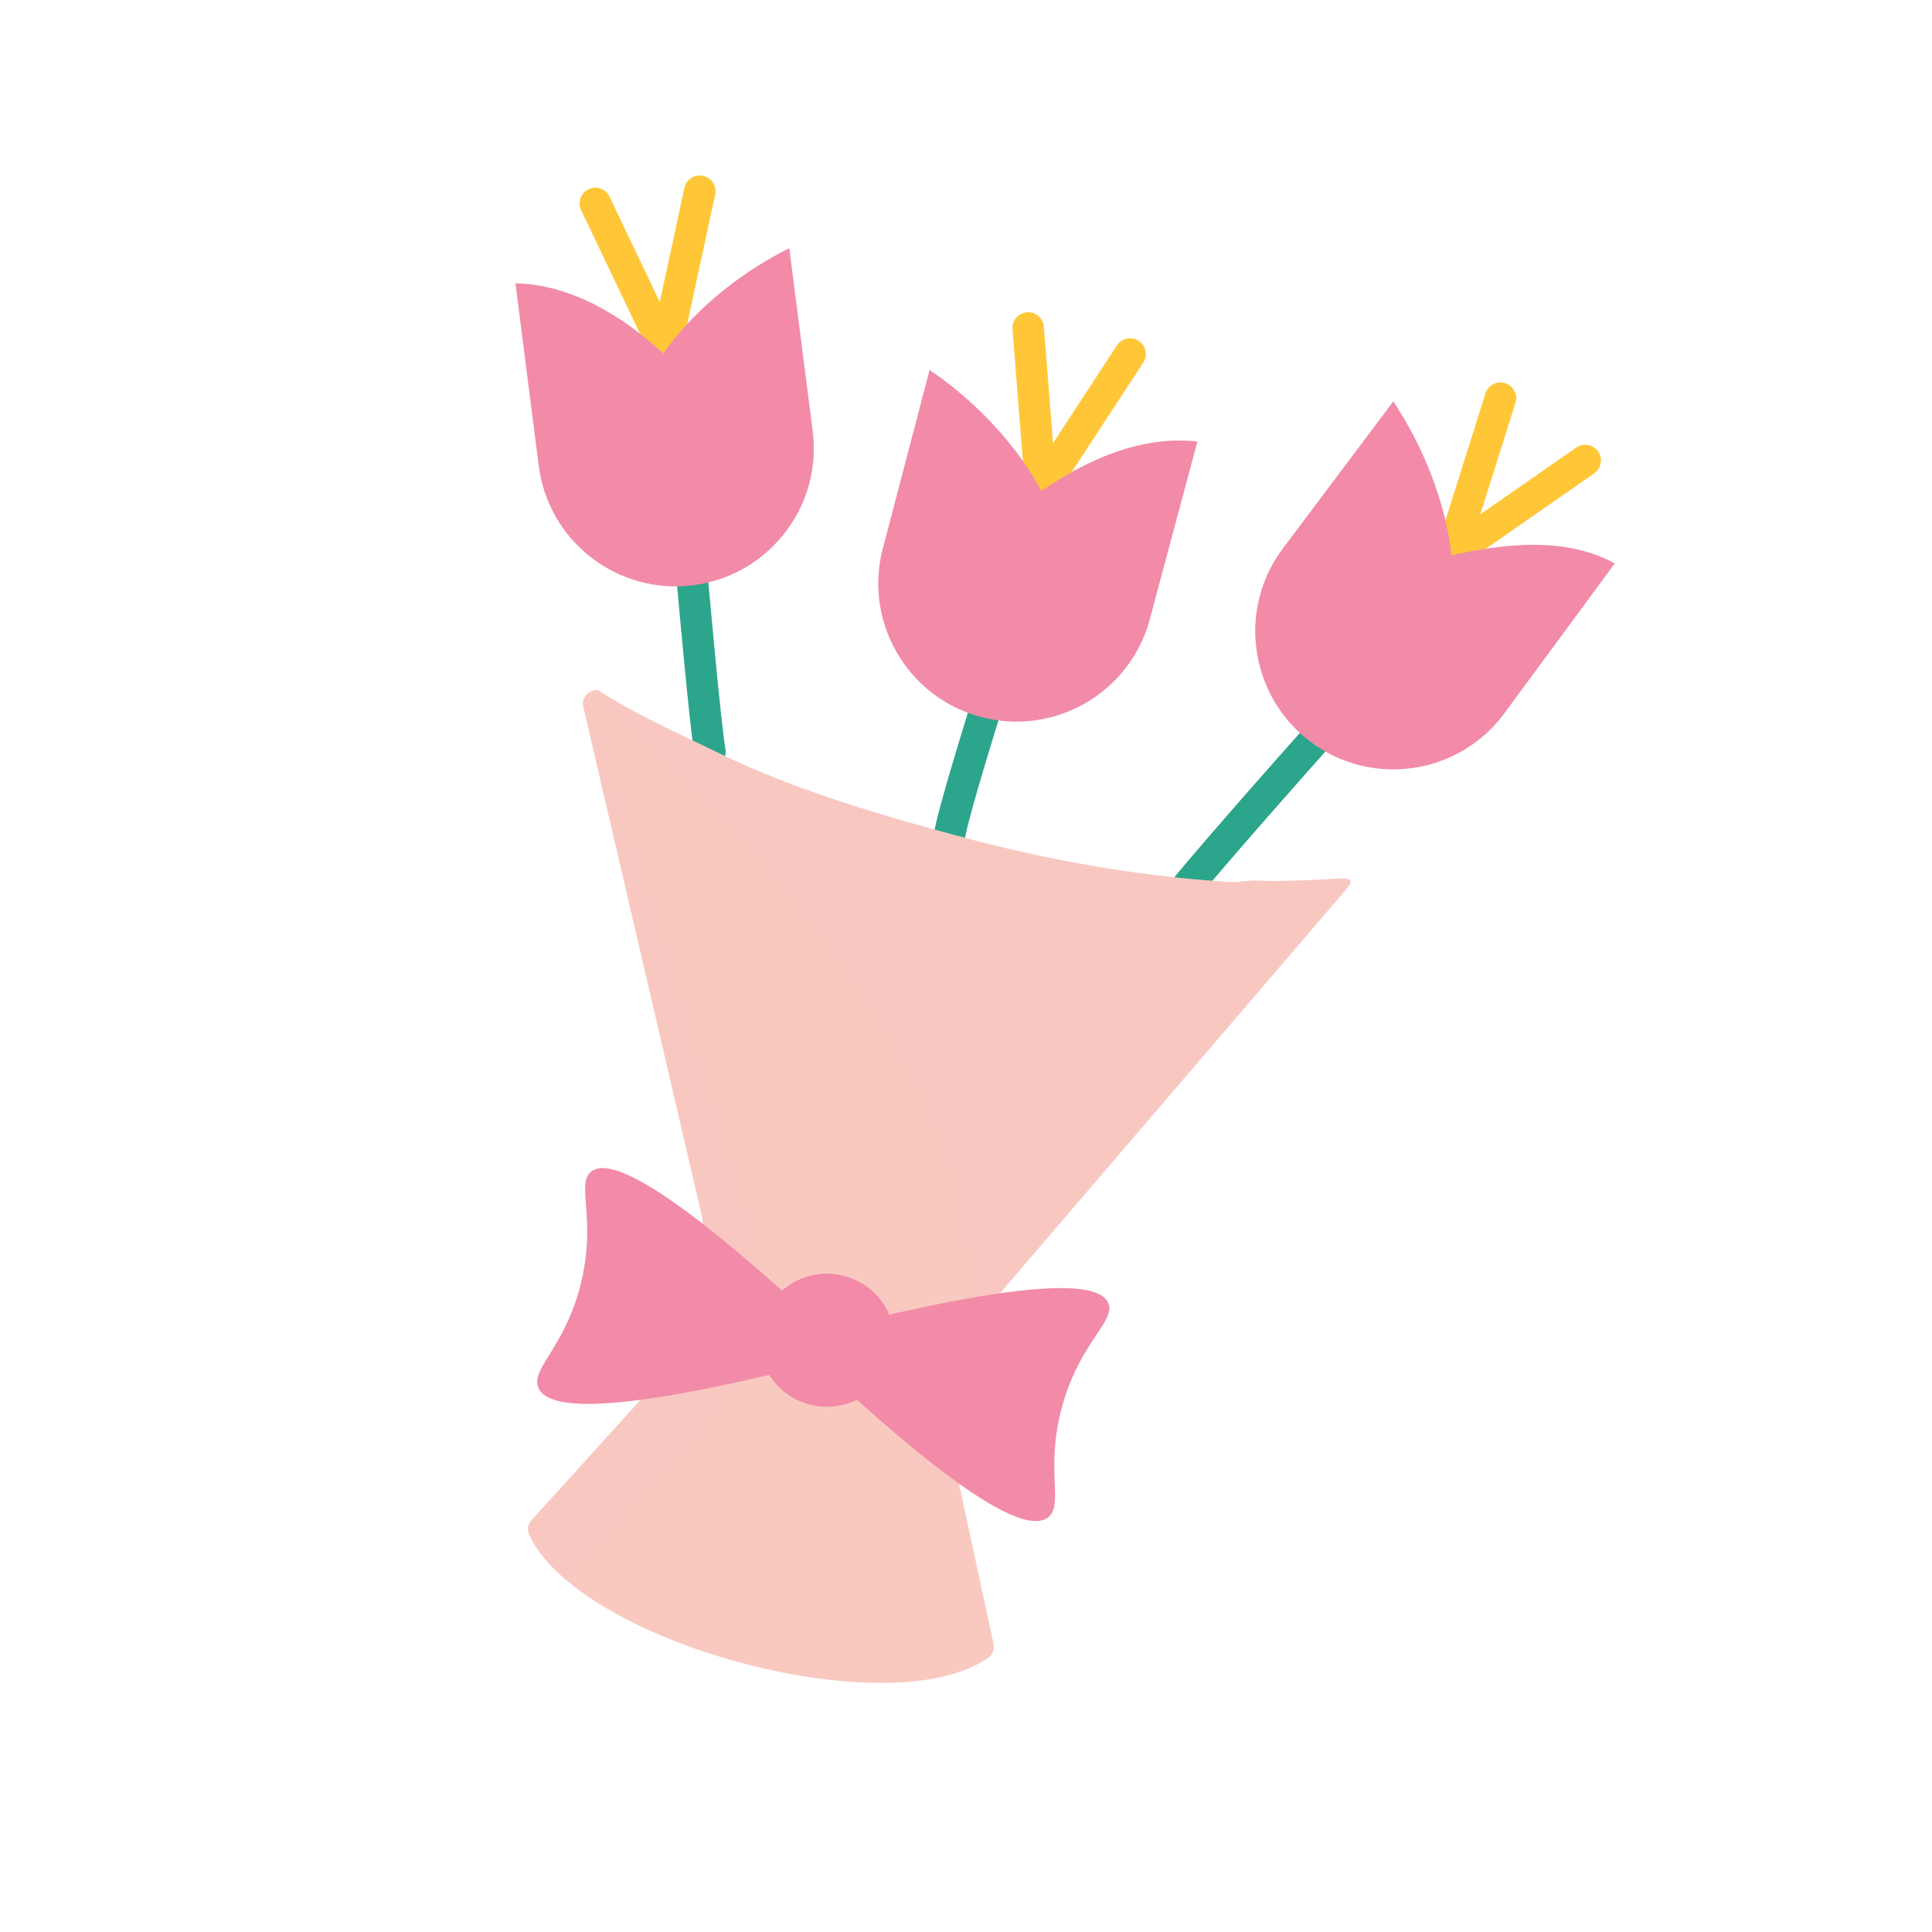 <svg xmlns="http://www.w3.org/2000/svg" width="430" height="430" style="width:100%;height:100%;transform:translate3d(0,0,0);content-visibility:visible" viewBox="0 0 430 430"><defs><clipPath id="a"><path d="M0 0h430v430H0z"/></clipPath><clipPath id="b"><path d="M0 0h430v430H0z"/></clipPath></defs><g clip-path="url(#a)"><g clip-path="url(#b)" style="display:block"><g fill="none" stroke-linecap="round" stroke-linejoin="round" stroke-width="7" style="display:block"><path stroke="#2CA58D" d="M292.244 165.09s-28.436 31.896-31.44 36.593" class="tertiary"/><path stroke="#FFC738" d="m323.049 123.2 29.76-20.709M333.95 88.623l-10.902 34.578" class="secondary"/></g><g fill="#F28BA8" style="display:block"><path d="m359.392 125.407-24.846 33.722c-10.28 13.5-29.55 16.11-43.05 5.83-7.48-5.7-11.61-14.14-12.07-22.84-.03-.54-.04-1.08-.04-1.62 0-6.49 2.05-13.03 6.28-18.59l24.436-32.557c11.74 17.81 12.874 33.687 12.894 34.227v.01l.01-.01c12.47-2.73 25.616-4.062 36.386 1.828z" class="primary"/><path d="M21.805 7.86v.01c-22.87 5.01-43.56 18.53-43.56 18.53-.04-.54-.05-1.08-.05-1.62 0-6.49 2.05-13.03 6.28-18.59L8.921-26.367C20.681-8.517 21.785 7.38 21.805 7.86z" class="primary" opacity=".5" style="mix-blend-mode:multiply" transform="translate(301.191 115.72)"/></g><g fill="none" stroke-linecap="round" stroke-linejoin="round" stroke-width="7" style="display:block"><path stroke="#2CA58D" d="M154.146 129.643s2.856 32.154 3.862 37.639" class="tertiary"/><path stroke="#FFC738" d="m148.107 77.999 7.641-35.442m-23.249 2.718 15.608 32.724" class="secondary"/></g><g fill="#F28BA8" style="display:block"><path d="M181.106 99.819c0 6.08-1.8 11.84-4.96 16.69-4.74 7.31-12.55 12.56-21.87 13.75-16.83 2.15-32.22-9.749-34.37-26.579l-5.19-40.63c12.27.28 23.54 7.02 32.97 15.63 0 0 8.57-13.691 27.97-23.421l5.2 40.631c.17 1.32.25 2.629.25 3.929z" class="primary"/><path d="M16.71 13.955c0 6.07-1.8 11.82-4.96 16.67 0 0-11.16-22.05-28.46-37.83 0 0 8.58-13.69 27.98-23.42l5.19 40.63c.17 1.33.25 2.64.25 3.95z" class="primary" opacity=".5" style="mix-blend-mode:multiply" transform="translate(164.396 85.887)"/></g><g fill="none" stroke-linecap="round" stroke-linejoin="round" stroke-width="7" style="display:block"><path stroke="#2CA58D" d="M218.815 159.514s-6.315 20.236-7.341 25.716" class="tertiary"/><path stroke="#FFC738" d="m231.685 109.136 19.835-30.35m-22.679-5.794 2.844 36.144" class="secondary"/></g><g fill="#F28BA8" style="display:block"><path d="m266.506 98.268-10.6 39.56c-4.4 16.39-21.24 26.12-37.63 21.73-9.08-2.43-16.11-8.68-19.83-16.56a30.63 30.63 0 0 1-1.9-21.07l10.36-39.57c17.92 12.25 24.83 26.97 24.83 26.97 10.5-7.26 22.57-12.43 34.77-11.06z" class="primary"/><path d="M18.115-3.35c-19.26 13.32-33.28 33.67-33.28 33.67a30.63 30.63 0 0 1-1.9-21.07l10.35-39.57c17.92 12.25 24.83 26.97 24.83 26.97z" class="primary" opacity=".5" style="mix-blend-mode:multiply" transform="translate(213.62 112.68)"/></g><g fill="#F9C9C0" style="display:block"><path d="m299.565 197.97-77.47 90.39c-2.63 3.39-6.38 9.9-8.5 19.03-2.25 9.67-1.32 17.65-.36 21.89-.02 0 .02.01 0 0l7.9 36.59c.25 1.16-.19 2.37-1.15 3.06-18.47 13.14-71.68 1.54-93.81-17.15l-.01.01c-1.19-1.01-2.3-2.04-3.31-3.08-.4-.42-.79-.85-1.16-1.27-.18-.21-.36-.43-.54-.64a26.6 26.6 0 0 1-1.911-2.6c-.1-.16-.2-.32-.3-.49-.11-.17-.22-.35-.32-.53-.15-.26-.29-.52-.43-.78-.14-.28-.28-.57-.41-.85a2.94 2.94 0 0 1 .06-2.53c.06-.13.13-.25.21-.36v-.01c.09-.11.18-.22.27-.32l25.13-27.75c2.96-3.18 8.08-9.5 11.01-18.99a49.102 49.102 0 0 0 1.78-20.87l-26.47-113.7-.02-.1c-.09-.85.19-1.62.67-2.21.37-.44.87-.78 1.42-.96.42-.13.87-.18 1.33-.1 7.45 4.92 17.69 9.55 26.49 13.81.47.24.94.46 1.41.69 16.16 7.72 34.65 13.23 53.07 18.16 18.41 4.94 37.25 8.3 55.1 9.69 1.55.12 3.1.23 4.63.32 1.51.09 4.03-.403 5.53-.333 6.53.26 12.516-.135 18.636-.445 2.67-.14 3.305.438 1.525 2.428z" class="quaternary"/><path d="M23.211 47.13c-3.23 10.44-8.86 17.41-12.12 20.91l-28.07 30.99-.01.01c-1.19-1.01-2.3-2.04-3.31-3.08-.4-.42-.79-.85-1.16-1.27-.18-.21-.36-.43-.54-.64-.71-.85-1.34-1.72-1.91-2.6-.1-.16-.2-.32-.3-.49-.11-.17-.22-.35-.32-.53-.15-.26-.29-.52-.43-.78-.14-.28-.28-.57-.41-.85a2.94 2.94 0 0 1 .06-2.53c.06-.13.13-.25.21-.36v-.01c.09-.11.18-.22.27-.32L.301 57.83c2.96-3.18 8.08-9.5 11.01-18.99a49.106 49.106 0 0 0 1.78-20.87l-26.47-113.7-.02-.1c-.09-.85.19-1.62.67-2.21 1.33 3.23 2.29 6.39 4.39 12.28l33.52 109.9c.6 4.68 1.08 13.13-1.97 22.99z" class="quaternary" opacity=".5" style="mix-blend-mode:multiply" transform="translate(143.154 252.78)"/><path d="m82.099-23.091-77.47 90.39c-2.15.32-4.47.7-6.98 1.15 4.07-54.15-65.53-119.28-83.27-135.76.42-.13.87-.18 1.33-.1 7.45 4.92 17.69 9.55 26.49 13.81.47.24.94.46 1.41.69 16.16 7.72 34.65 13.23 53.07 18.16 18.41 4.94 35.563 8.113 53.413 9.503 1.55.12 4.787.417 6.317.507 1.52.09 4.03-.392 5.53-.332 6.53.26 12.515-.135 18.635-.445 2.67-.14 3.305.437 1.525 2.427z" class="quaternary" opacity=".5" style="mix-blend-mode:multiply" transform="translate(217.466 221.092)"/></g><g fill="#F28BA8" style="display:block"><path d="M196.487 292.931c38.617-8.923 48.46-6.726 50.166-2.958 1.796 3.968-6.03 8.412-10.09 22.46-4.192 14.503.433 22.583-3.382 25.343-3.54 2.561-13.486-.114-43.437-27.116" class="primary"/><path d="M198.572 301.996c-2.083 7.898-10.268 12.663-18.29 10.608-3.927-1.006-7.094-3.449-9.05-6.612-39.505 9.312-49.507 6.9-51.344 2.964-1.975-4.233 6.072-9.088 9.528-23.773 3.348-14.229-1.285-21.836 2.235-24.46 3.338-2.489 13.035.297 42.403 26.534a15.162 15.162 0 0 1 13.745-3.279c5.035 1.287 8.821 4.941 10.415 9.44a14.49 14.49 0 0 1 .358 8.578zm-24.508-14.73-.01-.01" class="primary"/><path d="M8.253-24.791C5.466-21.897 9.634-14.327 6.401-.674 2.925 14.007-5.12 18.874-3.127 23.099c.775 1.643 2.98 3.034 8.19 3.399-10.601.702-14.376-1.063-15.437-3.336-1.975-4.233 6.072-9.088 9.528-23.774 3.348-14.229-1.284-21.834 2.235-24.46 1.22-.911 3.289-1.118 6.864.281z" class="primary" opacity=".5" style="mix-blend-mode:multiply" transform="translate(130.262 285.794)"/><path d="M-14.807-3.716c-2.076 7.904 2.743 15.967 10.765 18.011 8.022 2.044 16.208-2.707 18.284-10.611 2.076-7.904-2.743-15.967-10.765-18.011-8.022-2.044-16.208 2.707-18.284 10.611z" class="primary" opacity=".5" style="mix-blend-mode:multiply" transform="translate(184.331 298.307)"/></g></g></g></svg>